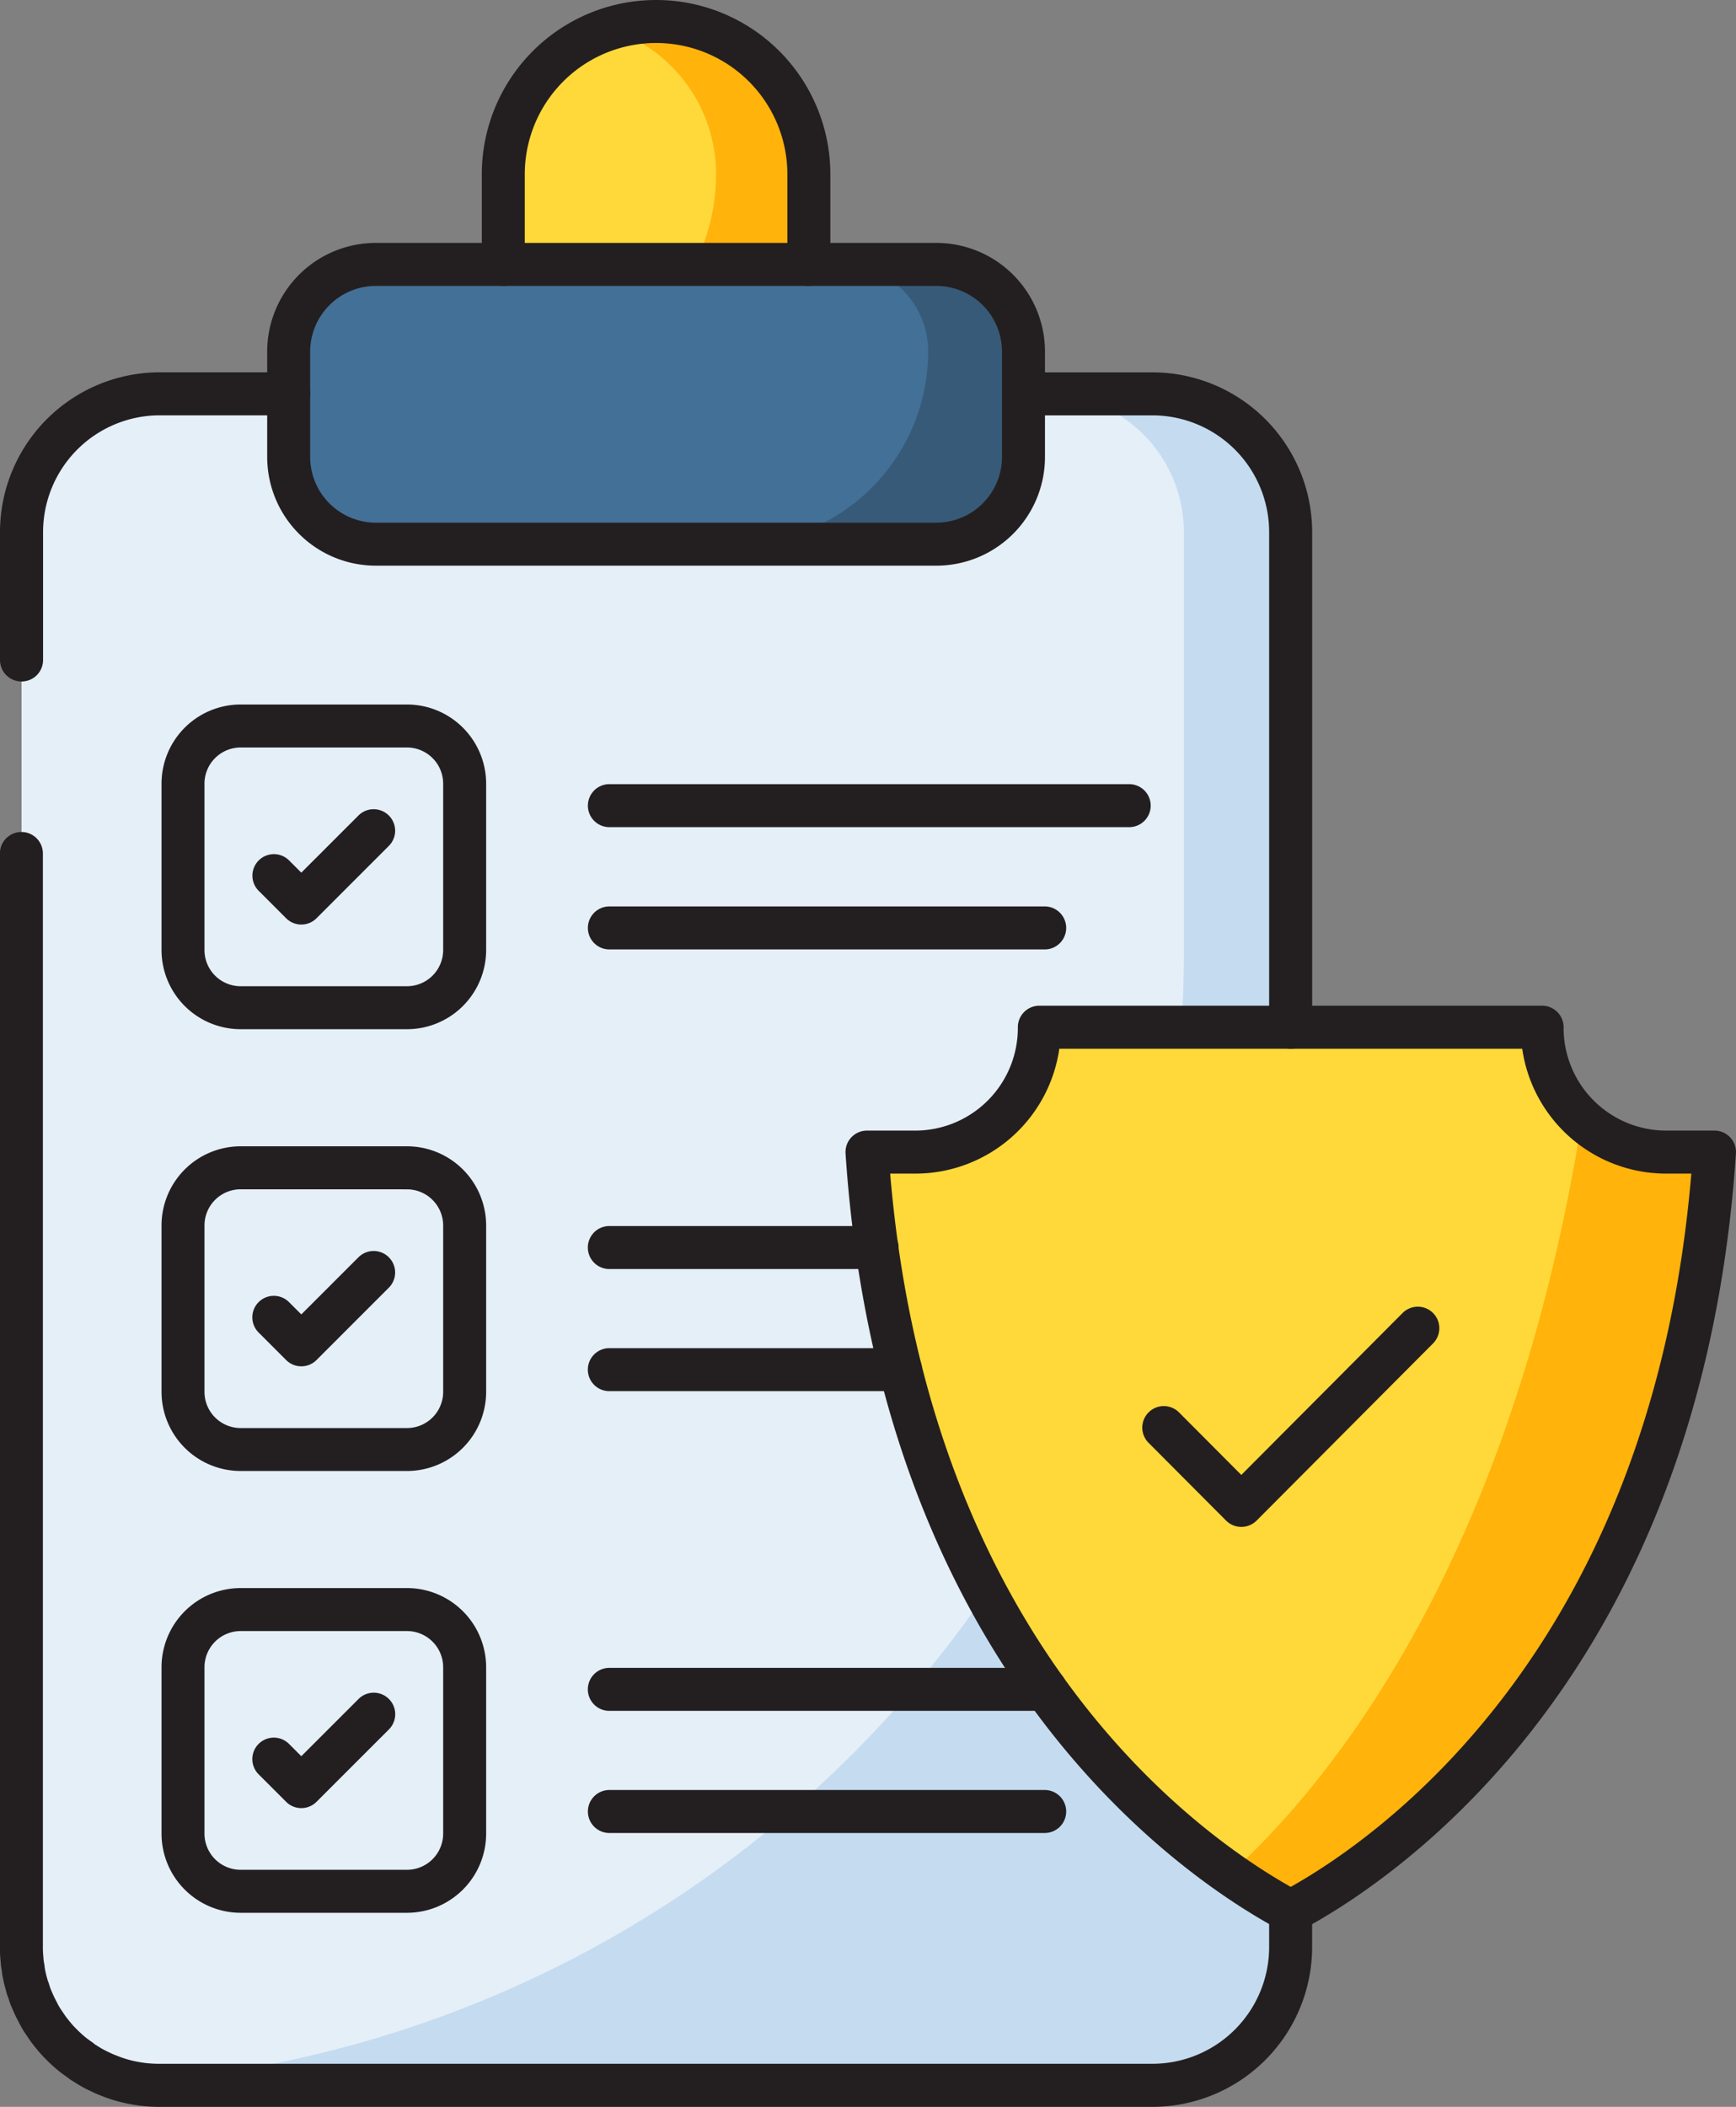 <svg xmlns="http://www.w3.org/2000/svg" width="73.912" height="89.664" viewBox="0 0 73.912 89.664"><rect x="0" y="0" width="73.912" height="89.664" fill="#808080" stroke="none"/><g id="Insurance_Policy_32" transform="translate(-51.708 -8.17)"><g id="Group_15621" data-name="Group 15621" transform="translate(51.708 8.17)"><g id="Group_15620" data-name="Group 15620"><path id="Path_19699" data-name="Path 19699" d="M183.171,19.732v8.5h-13.01v-8.5a6.5,6.5,0,0,1,4.529-6.194,6.427,6.427,0,0,1,1.976-.311,6.5,6.5,0,0,1,6.505,6.505Z" transform="translate(-148.733 -12.312)" fill="#ffb30b"></path><path id="Path_19700" data-name="Path 19700" d="M179.219,21.141a8.5,8.5,0,0,1-8.5,8.5h-.558v-8.5a6.5,6.5,0,0,1,4.529-6.194,6.479,6.479,0,0,1,4.529,6.194Z" transform="translate(-148.733 -13.721)" fill="#ffd939"></path><path id="Path_19701" data-name="Path 19701" d="M110.8,106.71v60.221a5.884,5.884,0,0,1-5.883,5.883H62.648a5.605,5.605,0,0,1-1.18-.119,5.244,5.244,0,0,1-.979-.293c-.119-.046-.229-.092-.338-.146a4.476,4.476,0,0,1-.65-.357,1.677,1.677,0,0,1-.247-.174,4.365,4.365,0,0,1-.567-.448c-.082-.073-.165-.156-.247-.238a4.117,4.117,0,0,1-.329-.366,4.188,4.188,0,0,1-.338-.457,3.264,3.264,0,0,1-.293-.485,5.274,5.274,0,0,1-.247-.512,2.962,2.962,0,0,1-.174-.476.463.463,0,0,1-.046-.119c-.037-.137-.082-.284-.11-.43-.009-.037-.018-.082-.028-.128a2.142,2.142,0,0,1-.037-.256,2.265,2.265,0,0,1-.046-.348,5.161,5.161,0,0,1-.028-.531V120.388h3.98v-8.234h-3.98V106.71a5.884,5.884,0,0,1,5.883-5.883h42.27a5.885,5.885,0,0,1,5.883,5.883Z" transform="translate(-55.85 -84.066)" fill="#c5dbf0"></path><path id="Path_19702" data-name="Path 19702" d="M56.764,112.154V106.71a5.884,5.884,0,0,1,5.883-5.883H100.37a5.886,5.886,0,0,1,5.883,5.892v17.942A48.16,48.16,0,0,1,61.467,172.7a5.238,5.238,0,0,1-.979-.293c-.11-.046-.229-.092-.338-.146a4.477,4.477,0,0,1-.65-.357,1.687,1.687,0,0,1-.247-.174,4.363,4.363,0,0,1-.567-.448c-.082-.073-.165-.156-.247-.238a4.117,4.117,0,0,1-.329-.366,5.314,5.314,0,0,1-.338-.457,3.782,3.782,0,0,1-.293-.485,5.271,5.271,0,0,1-.247-.512,2.961,2.961,0,0,1-.174-.476.463.463,0,0,1-.046-.119,3.3,3.3,0,0,1-.11-.43c-.009-.037-.018-.082-.027-.128a28.063,28.063,0,0,1-.082-.6,5.163,5.163,0,0,1-.027-.531V112.154Z" transform="translate(-55.849 -84.066)" fill="#e5eff8"></path><path id="Path_19703" data-name="Path 19703" d="M150.925,74.085v4.492a3.708,3.708,0,0,1-3.706,3.706H123.349a3.71,3.71,0,0,1-3.715-3.706V74.085a3.71,3.71,0,0,1,3.715-3.706h23.871A3.708,3.708,0,0,1,150.925,74.085Z" transform="translate(-107.346 -59.126)" fill="#375a78"></path><path id="Path_19704" data-name="Path 19704" d="M146.862,74.086a8.2,8.2,0,0,1-8.2,8.2H123.349a3.71,3.71,0,0,1-3.715-3.706V74.086a3.71,3.71,0,0,1,3.715-3.706h19.808A3.7,3.7,0,0,1,146.862,74.086Z" transform="translate(-107.346 -59.126)" fill="#437097"></path><path id="Path_19705" data-name="Path 19705" d="M291.864,255.146c-1.619,24.319-17.283,31.867-18.043,32.316a26.532,26.532,0,0,1-2.589-1.592c-4.7-3.294-14.2-12.077-15.444-30.723h2.086a5.22,5.22,0,0,0,3.715-1.555,5.335,5.335,0,0,0,1.537-3.76h21.4a5.292,5.292,0,0,0,1.7,3.907,5.152,5.152,0,0,0,3.55,1.409h2.086Z" transform="translate(-218.87 -206.114)" fill="#ffb30b"></path><path id="Path_19706" data-name="Path 19706" d="M286.229,253.736c-3.092,19.452-11.226,28.72-15,32.132-4.7-3.294-14.2-12.077-15.444-30.723h2.086a5.22,5.22,0,0,0,3.715-1.555,5.335,5.335,0,0,0,1.537-3.76h21.4A5.292,5.292,0,0,0,286.229,253.736Z" transform="translate(-218.871 -206.113)" fill="#ffd939"></path><g id="Group_15601" data-name="Group 15601" transform="translate(20.513)"><path id="Path_19707" data-name="Path 19707" d="M179.027,20.338a.915.915,0,0,1-.915-.915V15.59a5.59,5.59,0,0,0-11.18,0v3.834a.915.915,0,1,1-1.83,0V15.59a7.42,7.42,0,1,1,14.84,0v3.834A.914.914,0,0,1,179.027,20.338Z" transform="translate(-165.102 -8.17)" fill="#231f20"></path></g><g id="Group_15602" data-name="Group 15602" transform="translate(42.663 15.847)"><path id="Path_19708" data-name="Path 19708" d="M299.837,124.554a.915.915,0,0,1-.915-.915V102.568a4.973,4.973,0,0,0-4.968-4.968h-5.49a.915.915,0,0,1,0-1.83h5.49a6.806,6.806,0,0,1,6.8,6.8v21.071a.915.915,0,0,1-.915.915Z" transform="translate(-287.55 -95.77)" fill="#231f20"></path></g><g id="Group_15603" data-name="Group 15603" transform="translate(0 35.408)"><path id="Path_19709" data-name="Path 19709" d="M100.777,258.159H58.507a6.524,6.524,0,0,1-1.372-.14,6.061,6.061,0,0,1-1.127-.338c-.134-.051-.27-.109-.407-.177a5.17,5.17,0,0,1-.741-.409,1.913,1.913,0,0,1-.3-.206,5.387,5.387,0,0,1-.63-.5c-.091-.081-.187-.176-.281-.271a5.234,5.234,0,0,1-.4-.447,5.072,5.072,0,0,1-.4-.545,3.7,3.7,0,0,1-.34-.571,5.677,5.677,0,0,1-.264-.548,3.545,3.545,0,0,1-.188-.507,1.253,1.253,0,0,1-.082-.251l-.017-.056c-.036-.129-.072-.263-.1-.4l-.026-.122a2.43,2.43,0,0,1-.044-.289,3.327,3.327,0,0,1-.053-.422,5.666,5.666,0,0,1-.03-.6V204.818a.915.915,0,0,1,1.83,0v46.543a4.174,4.174,0,0,0,.022.433,1.66,1.66,0,0,0,.027.238.921.921,0,0,1,.02.119,1.146,1.146,0,0,0,.019.143c0,.015.03.144.033.16.016.083.04.165.063.245l.024.09a1.025,1.025,0,0,1,.053.14,2.061,2.061,0,0,0,.119.33,4.7,4.7,0,0,0,.219.457,2.692,2.692,0,0,0,.24.4,3.727,3.727,0,0,0,.3.408,3.5,3.5,0,0,0,.268.3c.069.068.138.138.207.2a3.512,3.512,0,0,0,.451.36.934.934,0,0,1,.114.087.459.459,0,0,0,.084.058,4.051,4.051,0,0,0,.575.319,3.138,3.138,0,0,0,.3.129,4.427,4.427,0,0,0,.823.249,4.784,4.784,0,0,0,1.01.1h42.27a4.974,4.974,0,0,0,4.968-4.968v-1.519a.915.915,0,1,1,1.83,0v1.519A6.806,6.806,0,0,1,100.777,258.159ZM53.75,252.8l0,.018A.087.087,0,0,0,53.75,252.8Z" transform="translate(-51.709 -203.903)" fill="#231f20"></path></g><g id="Group_15604" data-name="Group 15604" transform="translate(0 15.847)"><path id="Path_19710" data-name="Path 19710" d="M52.623,108.926a.915.915,0,0,1-.915-.915v-5.443a6.806,6.806,0,0,1,6.8-6.8H64a.915.915,0,0,1,0,1.83h-5.49a4.974,4.974,0,0,0-4.968,4.968v5.444A.915.915,0,0,1,52.623,108.926Z" transform="translate(-51.708 -95.77)" fill="#231f20"></path></g><g id="Group_15605" data-name="Group 15605" transform="translate(11.376 10.338)"><path id="Path_19711" data-name="Path 19711" d="M143.087,79.052H119.216a4.627,4.627,0,0,1-4.622-4.622V69.937a4.627,4.627,0,0,1,4.622-4.621h23.871a4.627,4.627,0,0,1,4.622,4.621v4.493A4.627,4.627,0,0,1,143.087,79.052ZM119.216,67.146a2.8,2.8,0,0,0-2.792,2.791v4.493a2.8,2.8,0,0,0,2.792,2.792h23.871a2.8,2.8,0,0,0,2.792-2.792V69.937a2.8,2.8,0,0,0-2.792-2.791Z" transform="translate(-114.594 -65.316)" fill="#231f20"></path></g><g id="Group_15606" data-name="Group 15606" transform="translate(6.876 29.982)"><path id="Path_19712" data-name="Path 19712" d="M100.169,187.73H93.085a3.372,3.372,0,0,1-3.368-3.368v-7.083a3.372,3.372,0,0,1,3.368-3.368h7.084a3.373,3.373,0,0,1,3.369,3.368v7.083A3.373,3.373,0,0,1,100.169,187.73Zm-7.084-11.989a1.54,1.54,0,0,0-1.539,1.538v7.083a1.54,1.54,0,0,0,1.539,1.539h7.084a1.541,1.541,0,0,0,1.539-1.539v-7.083a1.541,1.541,0,0,0-1.539-1.538Z" transform="translate(-89.716 -173.911)" fill="#231f20"></path></g><g id="Group_15607" data-name="Group 15607" transform="translate(10.747 34.437)"><path id="Path_19713" data-name="Path 19713" d="M113.2,203.445a.912.912,0,0,1-.647-.268l-1.169-1.168a.915.915,0,0,1,1.294-1.294l.522.521,2.434-2.433a.915.915,0,0,1,1.294,1.294l-3.081,3.08A.912.912,0,0,1,113.2,203.445Z" transform="translate(-111.118 -198.535)" fill="#231f20"></path></g><g id="Group_15608" data-name="Group 15608" transform="translate(25.03 33.376)"><path id="Path_19714" data-name="Path 19714" d="M213.122,194.5H190.99a.915.915,0,0,1,0-1.83h22.132a.915.915,0,0,1,0,1.83Z" transform="translate(-190.075 -192.674)" fill="#231f20"></path></g><g id="Group_15609" data-name="Group 15609" transform="translate(25.03 38.576)"><path id="Path_19715" data-name="Path 19715" d="M209.524,223.25H190.99a.915.915,0,0,1,0-1.83h18.534a.915.915,0,0,1,0,1.83Z" transform="translate(-190.075 -221.42)" fill="#231f20"></path></g><g id="Group_15610" data-name="Group 15610" transform="translate(6.876 48.784)"><path id="Path_19716" data-name="Path 19716" d="M100.169,291.666H93.085a3.372,3.372,0,0,1-3.368-3.368v-7.083a3.372,3.372,0,0,1,3.368-3.368h7.084a3.373,3.373,0,0,1,3.369,3.368V288.3A3.373,3.373,0,0,1,100.169,291.666Zm-7.084-11.989a1.54,1.54,0,0,0-1.539,1.538V288.3a1.54,1.54,0,0,0,1.539,1.538h7.084a1.541,1.541,0,0,0,1.539-1.538v-7.083a1.541,1.541,0,0,0-1.539-1.538Z" transform="translate(-89.716 -277.847)" fill="#231f20"></path></g><g id="Group_15611" data-name="Group 15611" transform="translate(10.747 53.238)"><path id="Path_19717" data-name="Path 19717" d="M113.2,307.381a.912.912,0,0,1-.647-.268l-1.169-1.168a.915.915,0,1,1,1.294-1.294l.522.521,2.434-2.433a.915.915,0,0,1,1.294,1.294l-3.081,3.08A.912.912,0,0,1,113.2,307.381Z" transform="translate(-111.118 -302.471)" fill="#231f20"></path></g><g id="Group_15612" data-name="Group 15612" transform="translate(25.033 52.178)"><path id="Path_19718" data-name="Path 19718" d="M202.4,298.442H191a.915.915,0,0,1,0-1.83H202.4a.915.915,0,1,1,0,1.83Z" transform="translate(-190.09 -296.612)" fill="#231f20"></path></g><g id="Group_15613" data-name="Group 15613" transform="translate(25.033 57.375)"><path id="Path_19719" data-name="Path 19719" d="M203.4,327.171H191a.915.915,0,0,1,0-1.83h12.4a.915.915,0,1,1,0,1.83Z" transform="translate(-190.09 -325.341)" fill="#231f20"></path></g><g id="Group_15614" data-name="Group 15614" transform="translate(6.876 67.585)"><path id="Path_19720" data-name="Path 19720" d="M100.169,395.6H93.085a3.372,3.372,0,0,1-3.368-3.369v-7.083a3.372,3.372,0,0,1,3.368-3.368h7.084a3.373,3.373,0,0,1,3.369,3.368v7.083A3.373,3.373,0,0,1,100.169,395.6ZM93.085,383.61a1.54,1.54,0,0,0-1.539,1.538v7.083a1.54,1.54,0,0,0,1.539,1.539h7.084a1.541,1.541,0,0,0,1.539-1.539v-7.083a1.541,1.541,0,0,0-1.539-1.538Z" transform="translate(-89.716 -381.78)" fill="#231f20"></path></g><g id="Group_15615" data-name="Group 15615" transform="translate(10.747 72.04)"><path id="Path_19721" data-name="Path 19721" d="M113.2,411.314a.912.912,0,0,1-.647-.268l-1.169-1.168a.915.915,0,1,1,1.294-1.294l.522.521,2.434-2.433a.915.915,0,1,1,1.294,1.294l-3.081,3.08A.912.912,0,0,1,113.2,411.314Z" transform="translate(-111.118 -406.404)" fill="#231f20"></path></g><g id="Group_15616" data-name="Group 15616" transform="translate(25.033 70.981)"><path id="Path_19722" data-name="Path 19722" d="M209.578,402.38H191a.915.915,0,0,1,0-1.83h18.573a.915.915,0,1,1,0,1.83Z" transform="translate(-190.09 -400.55)" fill="#231f20"></path></g><g id="Group_15617" data-name="Group 15617" transform="translate(25.03 76.179)"><path id="Path_19723" data-name="Path 19723" d="M209.524,431.119H190.99a.915.915,0,0,1,0-1.83h18.534a.915.915,0,0,1,0,1.83Z" transform="translate(-190.075 -429.289)" fill="#231f20"></path></g><g id="Group_15618" data-name="Group 15618" transform="translate(35.999 42.802)"><path id="Path_19724" data-name="Path 19724" d="M269.664,284.238a.913.913,0,0,1-.465-.126l-.122-.067c-3.934-2.131-16.886-10.809-18.367-32.975a.915.915,0,0,1,.913-.976h2.091a4.371,4.371,0,0,0,4.332-4.4.915.915,0,0,1,.915-.915h21.406a.915.915,0,0,1,.915.915,4.371,4.371,0,0,0,4.333,4.4h2.091a.915.915,0,0,1,.913.976c-1.481,22.169-14.434,30.845-18.368,32.976l-.122.066A.923.923,0,0,1,269.664,284.238ZM252.61,251.925c1.68,20.007,13.09,28.124,17.055,30.355,3.965-2.231,15.375-10.346,17.055-30.355h-1.1a6.194,6.194,0,0,1-6.1-5.314H259.811a6.194,6.194,0,0,1-6.1,5.314Z" transform="translate(-250.709 -244.78)" fill="#231f20"></path></g><g id="Group_15619" data-name="Group 15619" transform="translate(48.635 55.611)"><path id="Path_19725" data-name="Path 19725" d="M324.777,324.954a.914.914,0,0,1-.648-.269l-3.3-3.31a.915.915,0,1,1,1.3-1.291l2.65,2.66,6.865-6.89a.915.915,0,1,1,1.3,1.291l-7.513,7.541A.914.914,0,0,1,324.777,324.954Z" transform="translate(-320.564 -315.584)" fill="#231f20"></path></g></g></g></g></svg>